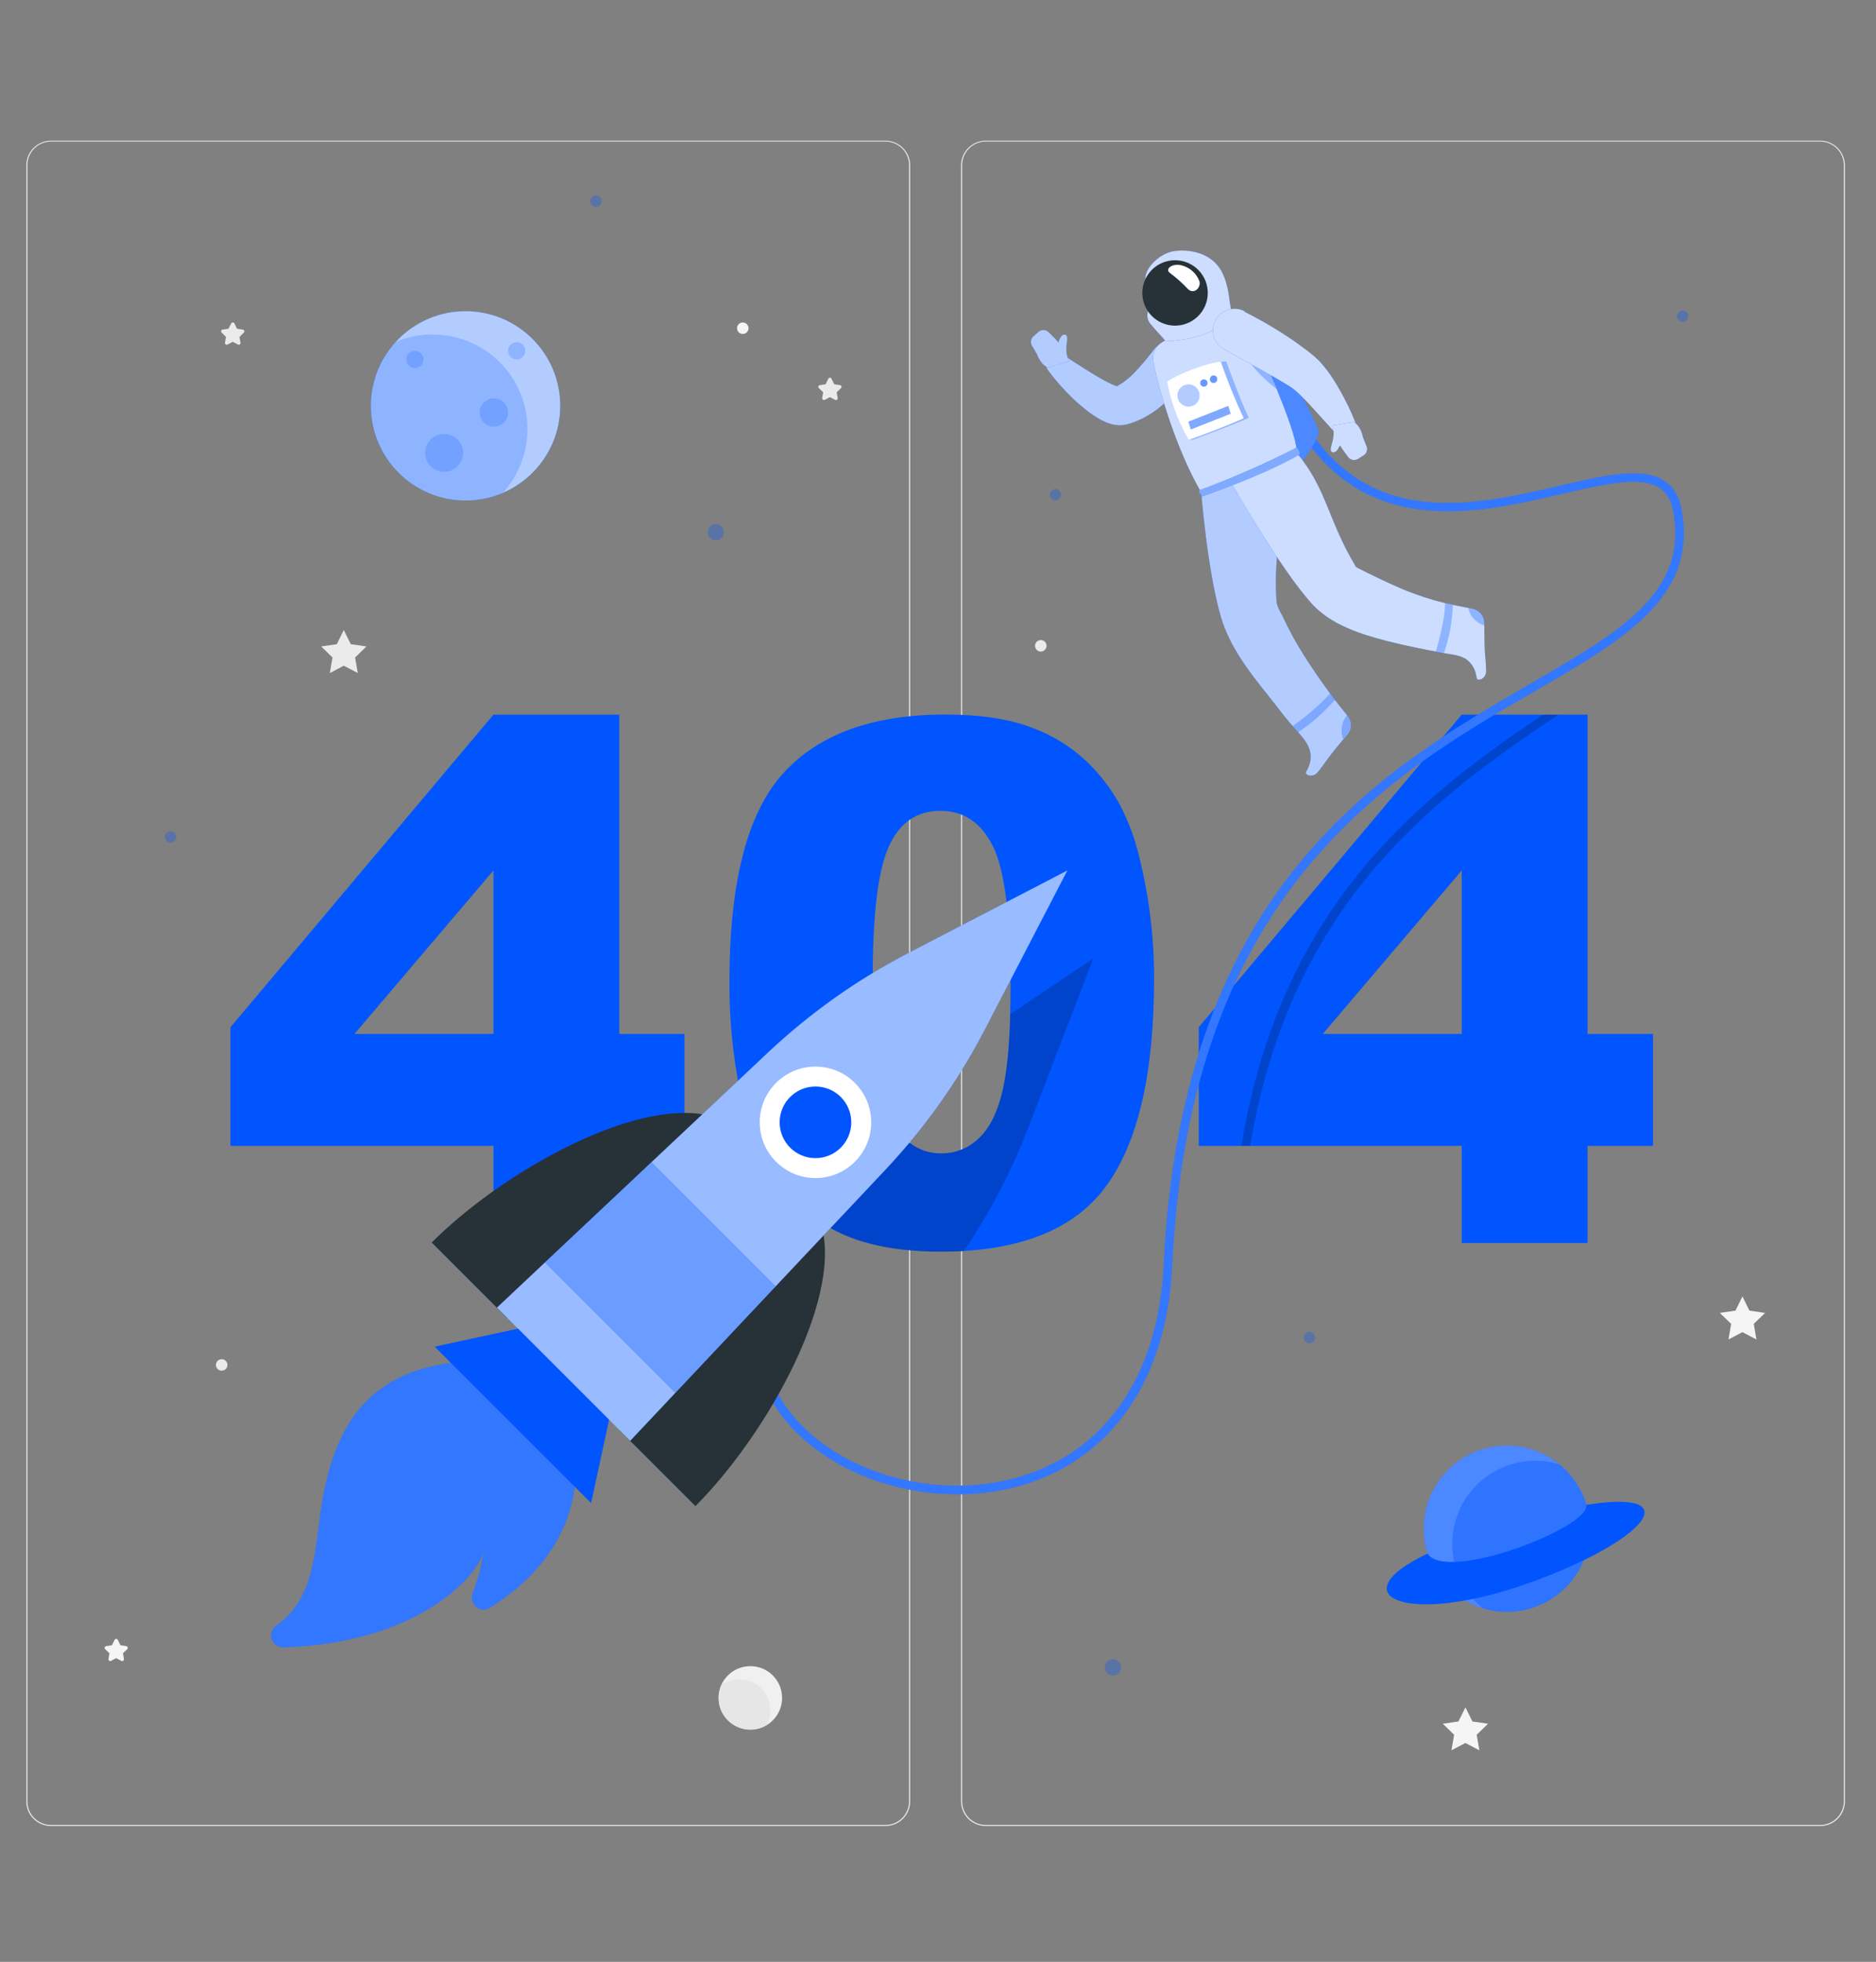 <?xml version="1.0" encoding="utf-8"?>
<!-- Generator: Adobe Illustrator 15.0.0, SVG Export Plug-In . SVG Version: 6.00 Build 0)  -->
<!DOCTYPE svg PUBLIC "-//W3C//DTD SVG 1.1//EN" "http://www.w3.org/Graphics/SVG/1.1/DTD/svg11.dtd">
<svg version="1.1" id="图层_1" xmlns="http://www.w3.org/2000/svg" xmlns:xlink="http://www.w3.org/1999/xlink" x="0px" y="0px"
	 width="392px" height="410px" viewBox="0 0 392 410" enable-background="new 0 0 392 410" xml:space="preserve">
<rect x="0" y="0" width="392" height="410" fill="#808080" stroke="none"/>
<g id="freepik--background-complete--inject-616">
	<path fill="#EBEBEB" d="M185.025,381.622H10.655c-2.848,0-5.156-2.308-5.156-5.155V34.517c0.024-2.829,2.326-5.111,5.156-5.111
		h174.37c2.848,0,5.156,2.309,5.156,5.157l0,0v341.904C190.182,379.314,187.873,381.622,185.025,381.622z M10.655,29.587
		c-2.721,0.004-4.925,2.209-4.93,4.93v341.95c0.004,2.72,2.209,4.925,4.93,4.931h174.37c2.721-0.006,4.925-2.211,4.931-4.931V34.517
		c-0.005-2.721-2.21-4.925-4.931-4.93H10.655z"/>
	<path fill="#EBEBEB" d="M380.346,381.622h-174.37c-2.849,0-5.157-2.308-5.157-5.155V34.517c0.024-2.829,2.326-5.111,5.157-5.111
		h174.37c2.846,0,5.154,2.309,5.154,5.157v341.904C385.5,379.314,383.191,381.622,380.346,381.622z M205.976,29.587
		c-2.722,0.004-4.926,2.209-4.932,4.93v341.95c0.006,2.72,2.21,4.925,4.932,4.931h174.37c2.72-0.006,4.925-2.211,4.929-4.931V34.517
		c-0.004-2.721-2.209-4.925-4.929-4.93H205.976z"/>
	<polygon fill="#EBEBEB" points="71.834,131.671 73.297,134.624 76.566,135.103 74.2,137.406 74.76,140.656 71.834,139.122 
		68.917,140.656 69.477,137.406 67.111,135.103 70.38,134.624 	"/>
	<polygon fill="#F5F5F5" points="364.091,270.942 365.554,273.904 368.822,274.382 366.457,276.675 367.016,279.936 364.091,278.4 
		361.173,279.936 361.732,276.675 359.367,274.382 362.636,273.904 	"/>
	<polygon fill="#F5F5F5" points="306.207,356.808 307.67,359.762 310.932,360.239 308.563,362.541 309.125,365.792 306.207,364.258 
		303.291,365.792 303.842,362.541 301.485,360.239 304.745,359.762 	"/>
	<path fill="#EBEBEB" d="M173.774,79.208l0.541,1.102l1.219,0.18c0.198,0.026,0.337,0.208,0.311,0.405
		c-0.011,0.083-0.05,0.161-0.112,0.218l-0.903,0.858l0.208,1.21c0.032,0.202-0.106,0.392-0.308,0.423
		c-0.077,0.012-0.156,0-0.225-0.035l-1.084-0.578l-1.083,0.578c-0.183,0.092-0.405,0.019-0.498-0.164
		c-0.036-0.069-0.048-0.148-0.036-0.225l0.199-1.21l-0.902-0.858c-0.146-0.136-0.154-0.365-0.018-0.511
		c0.059-0.063,0.139-0.103,0.225-0.112l1.209-0.18l0.542-1.102c0.055-0.198,0.259-0.313,0.456-0.258
		C173.641,78.985,173.739,79.082,173.774,79.208z"/>
	<path fill="#F5F5F5" d="M24.634,342.749l0.542,1.091l1.209,0.183c0.203,0.027,0.344,0.213,0.316,0.417
		c-0.01,0.082-0.049,0.156-0.108,0.214l-0.903,0.851l0.208,1.208c0.032,0.202-0.106,0.392-0.308,0.425
		c-0.077,0.012-0.156,0-0.225-0.037l-1.083-0.568l-1.084,0.568c-0.183,0.093-0.405,0.021-0.498-0.162
		c-0.035-0.068-0.048-0.147-0.036-0.226l0.208-1.208l-0.903-0.851c-0.147-0.141-0.151-0.375-0.01-0.524
		c0.056-0.058,0.129-0.094,0.208-0.106l1.21-0.183l0.55-1.091c0.063-0.195,0.272-0.302,0.467-0.237
		C24.509,342.548,24.598,342.636,24.634,342.749z"/>
	<path fill="#EBEBEB" d="M48.988,67.604l0.542,1.102l1.218,0.172c0.202,0.032,0.34,0.222,0.307,0.423
		c-0.012,0.08-0.05,0.153-0.108,0.208l-0.903,0.903l0.208,1.201c0.041,0.196-0.084,0.387-0.279,0.428
		c-0.086,0.018-0.177,0.004-0.254-0.04l-1.083-0.569l-1.084,0.569c-0.173,0.099-0.394,0.039-0.493-0.135
		c-0.044-0.077-0.059-0.167-0.041-0.254l0.199-1.201l-0.903-0.903c-0.146-0.142-0.149-0.377-0.007-0.524
		c0.057-0.059,0.133-0.097,0.215-0.108l1.21-0.172l0.578-1.102c0.083-0.187,0.301-0.271,0.488-0.189
		C48.883,67.452,48.951,67.519,48.988,67.604z"/>
	<path fill="#EBEBEB" d="M47.525,285.245c0.004,0.664-0.529,1.206-1.192,1.21c-0.664,0.005-1.205-0.529-1.21-1.191
		c-0.004-0.665,0.529-1.206,1.192-1.211c0.003,0,0.006,0,0.009,0C46.984,284.053,47.52,284.585,47.525,285.245z"/>
	<path fill="#EBEBEB" d="M218.681,134.958c0.004,0.663-0.529,1.205-1.192,1.209c-0.663,0.005-1.204-0.528-1.21-1.191
		c-0.005-0.664,0.529-1.206,1.191-1.21c0.003,0,0.007,0,0.01,0c0.658-0.005,1.194,0.524,1.201,1.183
		C218.681,134.953,218.681,134.956,218.681,134.958z"/>
	<path fill="#F5F5F5" d="M156.409,68.597c0,0.664-0.537,1.201-1.2,1.201c-0.664,0-1.201-0.538-1.201-1.201
		c0-0.663,0.538-1.201,1.201-1.201C155.869,67.401,156.404,67.936,156.409,68.597z"/>
	<circle fill="#F0F0F0" cx="156.786" cy="354.839" r="6.637"/>
	<path fill="#E6E6E6" d="M154.504,350.956c-1.359-0.003-2.685,0.429-3.784,1.229c-1.462,3.356,0.071,7.261,3.427,8.724
		c1.963,0.856,4.217,0.712,6.054-0.389l0,0c1.701-3.145,0.53-7.073-2.616-8.774c-0.946-0.513-2.005-0.78-3.082-0.78V350.956z"/>
</g>
<g id="freepik--404--inject-616">
	<path fill="#0055FF" d="M103.105,239.48H48.157v-24.806l54.948-65.322H129.4v66.73h13.626v23.397H129.4v20.299h-26.295V239.48z
		 M103.105,216.083v-34.168l-29.041,34.168H103.105z"/>
	<path fill="#0055FF" d="M152.427,205.049c0-20.643,3.714-35.091,11.143-43.344c7.429-8.253,18.749-12.377,33.961-12.372
		c7.303,0,13.302,0.903,17.997,2.709c4.265,1.537,8.173,3.931,11.478,7.034c2.785,2.66,5.146,5.733,6.997,9.111
		c1.834,3.527,3.214,7.271,4.109,11.144c2.042,8.272,3.061,16.764,3.033,25.284c0,19.697-3.331,34.112-9.995,43.243
		c-6.664,9.134-18.142,13.702-34.431,13.708c-9.139,0-16.522-1.456-22.151-4.369c-5.674-2.962-10.454-7.387-13.844-12.814
		c-2.619-3.997-4.656-9.466-6.113-16.408C153.1,220.429,152.368,212.747,152.427,205.049z M182.353,205.122
		c0,13.846,1.219,23.289,3.657,28.328s5.98,7.57,10.628,7.593c2.979,0.033,5.848-1.126,7.964-3.223
		c2.253-2.148,3.907-5.544,4.969-10.186c1.058-4.642,1.587-11.865,1.587-21.672c0-14.412-1.221-24.102-3.664-29.068
		c-2.445-4.967-6.112-7.447-10.999-7.441c-4.985,0-8.598,2.531-10.836,7.594C183.418,182.11,182.316,191.468,182.353,205.122z"/>
	<path fill="#0055FF" d="M305.432,239.48h-54.947v-24.806l54.947-65.322h26.296v66.73h13.67v23.397h-13.67v20.299h-26.296V239.48z
		 M305.432,216.083v-34.168l-29.03,34.168H305.432z"/>
</g>
<g id="freepik--Planets--inject-616">
	<g opacity="0.3">
		<path fill="#0055FF" d="M151.253,111.236c0,0.933-0.756,1.688-1.688,1.688c-0.933,0-1.689-0.756-1.689-1.688
			s0.756-1.688,1.689-1.688c0.003,0,0.005,0,0.008,0c0.928,0,1.68,0.752,1.68,1.679C151.253,111.23,151.253,111.233,151.253,111.236
			z"/>
		<circle fill="#0055FF" cx="35.642" cy="174.907" r="1.192"/>
		<circle fill="#0055FF" cx="232.567" cy="348.464" r="1.707"/>
		<circle fill="#0055FF" cx="273.609" cy="279.539" r="1.192"/>
		<path fill="#0055FF" d="M352.776,66.086c0,0.658-0.534,1.192-1.192,1.192s-1.192-0.534-1.192-1.192
			c0-0.659,0.534-1.192,1.192-1.192S352.776,65.428,352.776,66.086L352.776,66.086z"/>
		<path fill="#0055FF" d="M125.743,42.049c0,0.658-0.534,1.192-1.192,1.192c-0.658,0-1.192-0.534-1.192-1.192
			c0-0.659,0.534-1.192,1.192-1.192C125.208,40.862,125.738,41.393,125.743,42.049z"/>
		<circle fill="#0055FF" cx="220.514" cy="103.399" r="1.192"/>
	</g>
	<circle fill="#0055FF" cx="97.281" cy="84.815" r="19.785"/>
	<circle opacity="0.7" fill="#FFFFFF" enable-background="new    " cx="97.281" cy="84.815" r="19.785"/>
	<path opacity="0.2" fill="#0055FF" enable-background="new    " d="M90.462,69.888c-2.694-0.008-5.361,0.536-7.837,1.599
		c-7.357,8.085-6.766,20.604,1.319,27.961c5.742,5.224,14.007,6.61,21.139,3.544l0,0c7.346-8.096,6.737-20.614-1.358-27.96
		c-3.642-3.304-8.381-5.134-13.298-5.135L90.462,69.888z"/>
	<path opacity="0.2" fill="#0055FF" enable-background="new    " d="M88.495,75.117c0,0.998-0.809,1.806-1.807,1.806
		c-0.997,0-1.805-0.808-1.805-1.806c0-0.997,0.808-1.806,1.805-1.806C87.686,73.311,88.495,74.12,88.495,75.117z"/>
	<path opacity="0.2" fill="#0055FF" enable-background="new    " d="M109.769,73.311c0,0.998-0.808,1.806-1.805,1.806
		c-0.998,0-1.806-0.809-1.806-1.806s0.809-1.806,1.806-1.806C108.96,71.504,109.769,72.313,109.769,73.311z"/>
	<path opacity="0.2" fill="#0055FF" enable-background="new    " d="M106.157,86.205c0,1.636-1.326,2.962-2.962,2.962
		c-1.636,0-2.962-1.326-2.962-2.962c0-1.635,1.326-2.962,2.962-2.962l0,0C104.831,83.243,106.157,84.57,106.157,86.205z"/>
	<path opacity="0.2" fill="#0055FF" enable-background="new    " d="M96.748,94.649c0,2.184-1.771,3.955-3.956,3.955
		s-3.955-1.771-3.955-3.955c0-2.185,1.771-3.956,3.955-3.956S96.748,92.464,96.748,94.649L96.748,94.649z"/>
	<circle fill="#0055FF" cx="314.862" cy="319.477" r="17.365"/>
	<circle opacity="0.3" fill="#FFFFFF" enable-background="new    " cx="314.862" cy="319.477" r="17.365"/>
	<path opacity="0.4" fill="#0055FF" enable-background="new    " d="M325.83,306.032c-9.176-2.769-18.859,2.425-21.63,11.601
		c-2.036,6.743,0.207,14.047,5.675,18.486c1.617,0.493,3.302,0.742,4.992,0.742c9.591-0.003,17.363-7.778,17.362-17.369
		C332.228,314.271,329.877,309.33,325.83,306.032L325.83,306.032z"/>
	<path fill="#0055FF" d="M298.289,324.689c-18.54,8.721-4.713,15.45,21.41,6.057c24.191-8.695,33.411-19.657,11.738-16.253
		C332.604,319.055,302.308,330.855,298.289,324.689z"/>
</g>
<g id="freepik--Astronaut--inject-616">
	<path opacity="0.2" enable-background="new    " d="M325.623,149.353c-24.281,16.407-55.716,38.079-64.393,90.128h-1.852
		c8.442-51.471,38.729-73.658,63.021-90.128H325.623z"/>
	<path fill="#0055FF" d="M200.016,312.29c-15.352,0-30.531-6.926-37.927-18.231c-4.56-6.99-9.86-21.626,5.924-41.158l1.399,1.137
		c-11.161,13.816-13.22,27.678-5.806,39.036c9.03,13.818,30.332,20.77,48.518,15.822c18.628-5.066,29.935-21.267,31.027-44.446
		c3.729-79.293,45.854-103.719,76.612-121.553c19.114-11.08,32.923-19.081,29.888-35.976c-0.424-2.338-1.354-3.955-2.861-4.948
		c-3.929-2.591-11.604-0.794-20.489,1.273c-17.438,4.063-41.313,9.626-55.536-14.565l1.562-0.903
		c13.547,23.054,35.733,17.879,53.567,13.726c9.293-2.158,17.312-4.027,21.888-1.02c1.943,1.273,3.135,3.287,3.612,6.14
		c3.26,18.132-11.737,26.837-30.745,37.854c-30.405,17.626-72.034,41.763-75.718,120.099c-1.138,24.02-12.932,40.826-32.364,46.108
		C208.473,311.773,204.252,312.313,200.016,312.29z"/>
	<path opacity="0.2" fill="#FFFFFF" enable-background="new    " d="M200.016,312.29c-15.352,0-30.531-6.926-37.927-18.231
		c-4.56-6.99-9.86-21.626,5.924-41.158l1.399,1.137c-11.161,13.816-13.22,27.678-5.806,39.036
		c9.03,13.818,30.332,20.77,48.518,15.822c18.628-5.066,29.935-21.267,31.027-44.446c3.729-79.293,45.854-103.719,76.612-121.553
		c19.114-11.08,32.923-19.081,29.888-35.976c-0.424-2.338-1.354-3.955-2.861-4.948c-3.929-2.591-11.604-0.794-20.489,1.273
		c-17.438,4.063-41.313,9.626-55.536-14.565l1.562-0.903c13.547,23.054,35.733,17.879,53.567,13.726
		c9.293-2.158,17.312-4.027,21.888-1.02c1.943,1.273,3.135,3.287,3.612,6.14c3.26,18.132-11.737,26.837-30.745,37.854
		c-30.405,17.626-72.034,41.763-75.718,120.099c-1.138,24.02-12.932,40.826-32.364,46.108
		C208.473,311.773,204.252,312.313,200.016,312.29z"/>
	<path fill="#0055FF" d="M252.172,67.332c4.161,0.024,8.295,0.673,12.264,1.924c0,0,9.933,16.949,11.106,20.832
		c-0.415,3.828-6.87,10.104-6.87,10.104L252.172,67.332z"/>
	<path opacity="0.3" fill="#FFFFFF" enable-background="new    " d="M252.172,67.332c4.161,0.024,8.295,0.673,12.264,1.924
		c0,0,9.933,16.949,11.106,20.832c-0.415,3.828-6.87,10.104-6.87,10.104L252.172,67.332z"/>
	<path fill="#0055FF" d="M281.592,149.623c-3.825-4.677-7.313-9.62-10.439-14.791c-0.757-1.307-1.478-2.637-2.157-3.992
		c-0.388-0.767-0.759-1.535-1.12-2.312c-0.473-0.756-0.841-1.573-1.092-2.429c-1.083-11.441,2.835-19.866-0.903-29.05l-14.882,5.815
		c0,0,1.265,16.363,4.154,26.187c1.806,6.078,5.852,11.333,9.761,16.2c1.22,1.518,2.393,3.08,3.612,4.605
		c1.22,1.526,2.448,2.763,3.612,4.199c1.761,2.176,2.339,4.262,1.012,6.827l-0.227,0.406c-0.379,0.668,1.393,1.427,2.512,0
		c1.806-2.33,1.554-2.185,3.122-4.172c0.958-1.2,2.052-2.51,2.999-3.612C282.5,152.389,282.515,150.758,281.592,149.623z"/>
	<path opacity="0.7" fill="#FFFFFF" enable-background="new    " d="M281.592,149.623c-3.825-4.677-7.313-9.62-10.439-14.791
		c-0.757-1.307-1.478-2.637-2.157-3.992c-0.388-0.767-0.759-1.535-1.12-2.312c-0.473-0.756-0.841-1.573-1.092-2.429
		c-1.083-11.441,2.835-19.866-0.903-29.05l-14.882,5.815c0,0,1.265,16.363,4.154,26.187c1.806,6.078,5.852,11.333,9.761,16.2
		c1.22,1.518,2.393,3.08,3.612,4.605c1.22,1.526,2.448,2.763,3.612,4.199c1.761,2.176,2.339,4.262,1.012,6.827l-0.227,0.406
		c-0.379,0.668,1.393,1.427,2.512,0c1.806-2.33,1.554-2.185,3.122-4.172c0.958-1.2,2.052-2.51,2.999-3.612
		C282.5,152.389,282.515,150.758,281.592,149.623z"/>
	<path opacity="0.3" fill="#0055FF" enable-background="new    " d="M277.953,144.919c-2.36,2.531-4.982,4.808-7.819,6.79
		c0.388,0.433,0.767,0.903,1.155,1.318c2.841-1.919,5.421-4.199,7.676-6.781L277.953,144.919z"/>
	<path opacity="0.3" fill="#0055FF" enable-background="new    " d="M281.592,149.623l-0.107-0.126
		c-0.695,0.798-1.1,1.807-1.146,2.863c-0.06,0.724,0.059,1.452,0.342,2.122l0.857-1.02
		C282.462,152.356,282.486,150.754,281.592,149.623z"/>
	<path fill="#0055FF" d="M248.633,78.169c-1.613,2.415-3.549,4.6-5.752,6.492c-1.223,1.054-2.563,1.962-3.991,2.709
		c-0.751,0.385-1.529,0.714-2.329,0.983l-0.614,0.199l-0.199,0.054l-0.425,0.117c-0.261,0.062-0.525,0.105-0.795,0.127
		c-0.762,0.058-1.527-0.012-2.267-0.208c-0.931-0.265-1.823-0.65-2.654-1.147c-0.669-0.391-1.317-0.815-1.94-1.273
		c-1.13-0.84-2.209-1.744-3.234-2.708c-1.975-1.872-3.787-3.908-5.417-6.087c-0.745-1.006-0.532-2.425,0.475-3.17
		c0.748-0.554,1.761-0.593,2.551-0.098h0.072c2.13,1.354,4.279,2.781,6.375,4.054c1.063,0.624,2.095,1.255,3.115,1.742
		c0.467,0.244,0.944,0.461,1.437,0.651c0.304,0.135,0.633,0.214,0.966,0.235c0.053,0,0-0.064-0.335-0.055
		c-0.104-0.006-0.211-0.006-0.316,0l-0.199,0.045l0,0l0.298-0.153c0.402-0.216,0.791-0.454,1.165-0.714
		c0.809-0.569,1.564-1.21,2.26-1.914c1.576-1.653,3.054-3.399,4.424-5.228l0,0c1.66-1.859,4.516-2.02,6.374-0.358
		c1.624,1.45,1.98,3.853,0.85,5.712L248.633,78.169z"/>
	<path opacity="0.7" fill="#FFFFFF" enable-background="new    " d="M248.633,78.169c-1.613,2.415-3.549,4.6-5.752,6.492
		c-1.223,1.054-2.563,1.962-3.991,2.709c-0.751,0.385-1.529,0.714-2.329,0.983l-0.614,0.199l-0.199,0.054l-0.425,0.117
		c-0.261,0.062-0.525,0.105-0.795,0.127c-0.762,0.058-1.527-0.012-2.267-0.208c-0.931-0.265-1.823-0.65-2.654-1.147
		c-0.669-0.391-1.317-0.815-1.94-1.273c-1.13-0.84-2.209-1.744-3.234-2.708c-1.975-1.872-3.787-3.908-5.417-6.087
		c-0.745-1.006-0.532-2.425,0.475-3.17c0.748-0.554,1.761-0.593,2.551-0.098h0.072c2.13,1.354,4.279,2.781,6.375,4.054
		c1.063,0.624,2.095,1.255,3.115,1.742c0.467,0.244,0.944,0.461,1.437,0.651c0.304,0.135,0.633,0.214,0.966,0.235
		c0.053,0,0-0.064-0.335-0.055c-0.104-0.006-0.211-0.006-0.316,0l-0.199,0.045l0,0l0.298-0.153c0.402-0.216,0.791-0.454,1.165-0.714
		c0.809-0.569,1.564-1.21,2.26-1.914c1.576-1.653,3.054-3.399,4.424-5.228l0,0c1.66-1.859,4.516-2.02,6.374-0.358
		c1.624,1.45,1.98,3.853,0.85,5.712L248.633,78.169z"/>
	<path fill="#0055FF" d="M215.627,72.227l1.059,1.806c0,0,0.803,2.366,2.419,2.8l4.39-1.418l-0.227-0.37l0,0
		c-0.56-0.849-0.497-2.502-0.308-3.874c0.19-1.373-0.515-1.417-1.038-1.075c-0.371,0.427-0.633,0.939-0.759,1.49
		c-0.214-0.298-0.454-0.578-0.713-0.84l-1.337-1.336c-0.582-0.568-1.503-0.591-2.113-0.054l-1.084,0.966
		C215.387,70.811,215.269,71.603,215.627,72.227z"/>
	<path opacity="0.7" fill="#FFFFFF" enable-background="new    " d="M215.627,72.227l1.059,1.806c0,0,0.803,2.366,2.419,2.8
		l4.39-1.418l-0.227-0.37l0,0c-0.56-0.849-0.497-2.502-0.308-3.874c0.19-1.373-0.515-1.417-1.038-1.075
		c-0.371,0.427-0.633,0.939-0.759,1.49c-0.214-0.298-0.454-0.578-0.713-0.84l-1.337-1.336c-0.582-0.568-1.503-0.591-2.113-0.054
		l-1.084,0.966C215.387,70.811,215.269,71.603,215.627,72.227z"/>
	<path fill="#0055FF" d="M256.605,65.725c-4.867,1.29-9.53,3.257-13.851,5.842c-1.381,0.864-2.08,2.496-1.752,4.091
		c1.742,8.525,5.706,19.938,9.986,27.208l19.966-8.263c0.136-3.521-4.713-14.917-9.653-25.934
		C260.417,66.691,258.71,65.22,256.605,65.725z"/>
	<path opacity="0.8" fill="#FFFFFF" enable-background="new    " d="M256.605,65.725c-4.867,1.29-9.53,3.257-13.851,5.842
		c-1.381,0.864-2.08,2.496-1.752,4.091c1.742,8.525,5.706,19.938,9.986,27.208l19.966-8.263c0.136-3.521-4.713-14.917-9.653-25.934
		C260.417,66.691,258.71,65.22,256.605,65.725z"/>
	<path opacity="0.3" fill="#0055FF" enable-background="new    " d="M264.399,75.649l-3.964-1.327c0.901,2.321,4.09,5.256,6.32,6.98
		C266.033,79.496,265.229,77.6,264.399,75.649z"/>
	<path fill="#0055FF" d="M255.298,56.785c-1.654-3.142-5.221-4.722-9.499-4.371c-3.613,0.307-6.811,3.992-6.432,5.979
		c0.38,1.986,3.415,2.835,3.992,3.521l-2.502,1.807c-1.214,0.875-1.486,2.568-0.611,3.782c0.024,0.031,0.045,0.062,0.069,0.092
		c1.057,1.336,2.448,2.708,3.251,3.72c6.918-0.181,12.039-2.817,13.889-5.355C256.761,62.745,256.903,59.91,255.298,56.785z"/>
	<path opacity="0.8" fill="#FFFFFF" enable-background="new    " d="M255.298,56.785c-1.654-3.142-5.221-4.722-9.499-4.371
		c-3.613,0.307-6.811,3.992-6.432,5.979c0.38,1.986,3.415,2.835,3.992,3.521l-2.502,1.807c-1.214,0.875-1.486,2.568-0.611,3.782
		c0.024,0.031,0.045,0.062,0.069,0.092c1.057,1.336,2.448,2.708,3.251,3.72c6.918-0.181,12.039-2.817,13.889-5.355
		C256.761,62.745,256.903,59.91,255.298,56.785z"/>
	<path fill="#263238" d="M251.901,58.736c1.371,3.518-0.368,7.48-3.887,8.852c-3.515,1.372-7.479-0.368-8.852-3.886
		c-1.37-3.514,0.366-7.475,3.88-8.85C246.562,53.483,250.525,55.22,251.901,58.736z"/>
	<path fill="#0055FF" d="M310.534,140.114c-0.101-2.971-0.235-2.708-0.316-5.209c-0.055-1.536-0.063-3.242-0.072-4.714
		c-0.007-1.441-1.025-2.679-2.439-2.961c-1.191-0.244-2.393-0.47-3.61-0.722c-1.562-0.334-3.106-0.696-4.633-1.138
		c-1.192-0.343-2.366-0.722-3.53-1.147c-1.165-0.424-2.476-0.902-3.686-1.463c-1.427-0.605-2.834-1.255-4.226-1.933
		c-1.562-0.74-3.106-1.517-4.65-2.302c-5.942-9.833-6.068-16.317-12.443-23.921l-13.689,6.195c0,0,10.059,17.844,16.903,25.411
		c3.947,4.353,10.132,6.32,15.649,7.748c3.982,1.021,8.02,1.806,12.056,2.556c1.572,0.289,3.278,0.397,4.633,1.336
		c1.002,0.769,1.689,1.876,1.933,3.115c0.061,0.253,0.114,0.506,0.161,0.759C308.746,142.48,310.597,141.902,310.534,140.114z"/>
	<path opacity="0.8" fill="#FFFFFF" enable-background="new    " d="M310.534,140.114c-0.101-2.971-0.235-2.708-0.316-5.209
		c-0.055-1.536-0.063-3.242-0.072-4.714c-0.007-1.441-1.025-2.679-2.439-2.961c-1.191-0.244-2.393-0.47-3.61-0.722
		c-1.562-0.334-3.106-0.696-4.633-1.138c-1.192-0.343-2.366-0.722-3.53-1.147c-1.165-0.424-2.476-0.902-3.686-1.463
		c-1.427-0.605-2.834-1.255-4.226-1.933c-1.562-0.74-3.106-1.517-4.65-2.302c-5.942-9.833-6.068-16.317-12.443-23.921l-13.689,6.195
		c0,0,10.059,17.844,16.903,25.411c3.947,4.353,10.132,6.32,15.649,7.748c3.982,1.021,8.02,1.806,12.056,2.556
		c1.572,0.289,3.278,0.397,4.633,1.336c1.002,0.769,1.689,1.876,1.933,3.115c0.061,0.253,0.114,0.506,0.161,0.759
		C308.746,142.48,310.597,141.902,310.534,140.114z"/>
	<path opacity="0.3" fill="#0055FF" enable-background="new    " d="M303.589,126.389c-0.541-0.117-1.082-0.235-1.634-0.37
		c0.045,3.125-1.417,8.507-1.951,10.141l1.717,0.325C302.844,133.231,303.476,129.829,303.589,126.389z"/>
	<path opacity="0.3" fill="#0055FF" enable-background="new    " d="M310.182,130.19c-0.006-1.438-1.021-2.675-2.43-2.961
		l-0.903-0.172c0.146,1.027,0.671,1.961,1.472,2.619c0.518,0.477,1.135,0.829,1.807,1.029
		C310.182,130.542,310.182,130.362,310.182,130.19z"/>
	<path fill="#FFFFFF" d="M250.629,58.791c0.36,1.372-1.176,2.808-2.394,1.625c-1.139-1.22-2.382-2.335-3.72-3.333
		c-1.256-0.785,0.415-2.157,2.393-1.625C248.62,55.888,250.013,57.135,250.629,58.791z"/>
	<path fill="#0055FF" d="M250.728,102.423c-0.633,0.235,0.523,1.318,0.523,1.318s12.644-4.326,20.318-8.777
		c0.036-0.547-0.191-1.078-0.614-1.426C264.387,96.879,257.633,99.846,250.728,102.423z"/>
	<path opacity="0.5" fill="#FFFFFF" enable-background="new    " d="M250.728,102.423c-0.633,0.235,0.523,1.318,0.523,1.318
		s12.644-4.326,20.318-8.777c0.036-0.547-0.191-1.078-0.614-1.426C264.387,96.879,257.633,99.846,250.728,102.423z"/>
	<path fill="#0055FF" d="M260.029,65.129c2.49,1.264,4.83,2.591,7.224,4.063c1.165,0.741,2.32,1.49,3.468,2.303
		c1.146,0.813,2.284,1.644,3.431,2.583l0.426,0.352l0.531,0.487c0.318,0.285,0.619,0.586,0.903,0.903
		c0.289,0.316,0.532,0.624,0.767,0.903c0.235,0.28,0.489,0.614,0.696,0.903c0.842,1.161,1.619,2.367,2.329,3.612
		c1.4,2.415,2.607,4.936,3.612,7.541c0.444,1.175-0.148,2.488-1.325,2.932c-0.857,0.325-1.828,0.101-2.457-0.566l-0.046-0.054
		c-1.807-1.924-3.549-3.946-5.3-5.833c-1.752-1.888-3.53-3.802-5.004-4.641c-2.05-1.273-4.335-2.547-6.601-3.793l-6.826-3.792l0,0
		c-2.205-1.167-3.047-3.9-1.879-6.104c1.167-2.205,3.901-3.045,6.104-1.878L260.029,65.129z"/>
	<path opacity="0.8" fill="#FFFFFF" enable-background="new    " d="M260.029,65.129c2.49,1.264,4.83,2.591,7.224,4.063
		c1.165,0.741,2.32,1.49,3.468,2.303c1.146,0.813,2.284,1.644,3.431,2.583l0.426,0.352l0.531,0.487
		c0.318,0.285,0.619,0.586,0.903,0.903c0.289,0.316,0.532,0.624,0.767,0.903c0.235,0.28,0.489,0.614,0.696,0.903
		c0.842,1.161,1.619,2.367,2.329,3.612c1.4,2.415,2.607,4.936,3.612,7.541c0.444,1.175-0.148,2.488-1.325,2.932
		c-0.857,0.325-1.828,0.101-2.457-0.566l-0.046-0.054c-1.807-1.924-3.549-3.946-5.3-5.833c-1.752-1.888-3.53-3.802-5.004-4.641
		c-2.05-1.273-4.335-2.547-6.601-3.793l-6.826-3.792l0,0c-2.205-1.167-3.047-3.9-1.879-6.104c1.167-2.205,3.901-3.045,6.104-1.878
		L260.029,65.129z"/>
	<path fill="#0055FF" d="M285.557,93.285l-0.768-1.923c0,0-0.424-2.457-1.95-3.143l-4.516,0.714l0.155,0.397l0,0
		c0.413,0.903,0.097,2.556-0.308,3.874c-0.407,1.318,0.28,1.49,0.857,1.229c0.325-0.145,0.642-0.732,0.983-1.355
		c0.169,0.314,0.357,0.616,0.569,0.903l1.111,1.526c0.48,0.656,1.387,0.829,2.077,0.397l1.229-0.786
		C285.589,94.712,285.821,93.952,285.557,93.285z"/>
	<path opacity="0.8" fill="#FFFFFF" enable-background="new    " d="M285.557,93.285l-0.768-1.923c0,0-0.424-2.457-1.95-3.143
		l-4.516,0.714l0.155,0.397l0,0c0.413,0.903,0.097,2.556-0.308,3.874c-0.407,1.318,0.28,1.49,0.857,1.229
		c0.325-0.145,0.642-0.732,0.983-1.355c0.169,0.314,0.357,0.616,0.569,0.903l1.111,1.526c0.48,0.656,1.387,0.829,2.077,0.397
		l1.229-0.786C285.589,94.712,285.821,93.952,285.557,93.285z"/>
	<path opacity="0.3" fill="#0055FF" enable-background="new    " d="M256.218,75.514l-1.103,0.09l-6.763,16.326
		c0.371,0.027,0.742-0.004,1.101-0.09c0,0,8.815-3.287,11.479-4.515C259.145,83.632,256.218,75.514,256.218,75.514z"/>
	<path fill="#FFFFFF" d="M243.873,79.794c0.823,4.268,2.348,8.369,4.516,12.136c3.306-1.137,8.813-3.286,11.485-4.515
		c-1.795-3.852-3.391-7.794-4.776-11.812C252.272,75.794,246.069,78.169,243.873,79.794z"/>
	<path opacity="0.3" fill="#0055FF" enable-background="new    " d="M250.583,83.325c-0.369,1.233-1.666,1.933-2.899,1.565
		c-1.231-0.369-1.934-1.667-1.564-2.899c0.369-1.233,1.666-1.934,2.899-1.565c0,0,0.002,0.001,0.003,0.001
		C250.253,80.795,250.952,82.093,250.583,83.325z"/>
	<path opacity="0.6" fill="#0055FF" enable-background="new    " d="M252.309,80.219c-0.097,0.413-0.511,0.669-0.923,0.573
		s-0.669-0.509-0.573-0.922c0.098-0.413,0.51-0.67,0.922-0.573c0.024,0.005,0.045,0.011,0.068,0.019
		C252.181,79.437,252.403,79.832,252.309,80.219z"/>
	<path opacity="0.6" fill="#0055FF" enable-background="new    " d="M254.331,79.433c-0.085,0.415-0.489,0.684-0.905,0.6
		c-0.415-0.084-0.684-0.489-0.6-0.905c0.009-0.047,0.023-0.094,0.042-0.138c0.122-0.401,0.544-0.628,0.946-0.507
		c0,0,0.001,0,0.003,0C254.219,78.607,254.448,79.03,254.331,79.433z"/>
	<polygon opacity="0.5" fill="#0055FF" enable-background="new    " points="257.166,86.467 248.813,89.763 248.316,88.12 
		256.66,84.824 	"/>
</g>
<g id="freepik--Rocket--inject-616">
	<path opacity="0.2" enable-background="new    " d="M211.086,211.966c-0.02,5.258-0.527,10.503-1.516,15.668
		c-1.067,4.642-2.722,8.037-4.969,10.186c-2.112,2.098-4.979,3.26-7.955,3.223c-4.641,0-8.184-2.529-10.627-7.593
		c-0.43-0.909-0.795-1.849-1.093-2.81c-5.162,4.434-9.968,9.266-14.375,14.45l-4.795,5.652c2.581,2.615,5.558,4.807,8.822,6.492
		c5.623,2.907,13.003,4.364,22.142,4.37c1.606,0,3.159-0.046,4.667-0.136c5.528-8.181,10.105-16.966,13.636-26.186l13.41-34.965
		L211.086,211.966z"/>
	<path fill="#263238" d="M90.201,259.672l15.802,15.803l44.247-41.69C134.999,227.958,105.344,244.493,90.201,259.672z"/>
	<path fill="#263238" d="M145.312,314.755c-5.048-5.057-15.803-15.804-15.803-15.804l41.691-44.246
		C176.988,269.921,160.455,299.603,145.312,314.755z"/>
	<path fill="#0055FF" d="M205.793,215.154l17.238-33.239l-33.238,17.256c-10.677,5.537-20.535,12.527-29.294,20.768l-56.664,53.343
		l27.84,27.839l53.34-56.663C193.263,235.696,200.256,225.835,205.793,215.154z"/>
	<path opacity="0.6" fill="#FFFFFF" enable-background="new    " d="M205.793,215.154l17.238-33.239l-33.238,17.256
		c-10.677,5.537-20.535,12.527-29.294,20.768l-56.664,53.343l27.84,27.839l53.34-56.663
		C193.263,235.696,200.256,225.835,205.793,215.154z"/>
	<circle fill="#FFFFFF" cx="170.396" cy="234.551" r="11.648"/>
	<circle fill="#0055FF" cx="170.396" cy="234.551" r="7.485"/>
	<polygon opacity="0.3" fill="#0055FF" enable-background="new    " points="141.095,291.115 113.833,263.853 136.155,242.849 
		162.098,268.802 	"/>
	<path fill="#0055FF" d="M96.369,284.614c-20.408,1.651-27.171,14.718-29.483,32.082c-1.174,8.859-1.698,17.825-9.129,23.009
		c-1.143,0.776-1.439,2.332-0.663,3.476c0.479,0.704,1.283,1.115,2.135,1.095c27.397-0.857,40.174-14.268,41.782-19.866
		c-0.422,2.926-1.176,5.796-2.248,8.551c-0.517,1.275,0.098,2.728,1.374,3.245c0.733,0.298,1.564,0.229,2.238-0.185
		c7.685-4.812,17.329-13.681,17.97-28.065C114.69,299.946,96.369,284.614,96.369,284.614z"/>
	<path opacity="0.2" fill="#FFFFFF" enable-background="new    " d="M96.369,284.614c-20.408,1.651-27.171,14.718-29.483,32.082
		c-1.174,8.859-1.698,17.825-9.129,23.009c-1.143,0.776-1.439,2.332-0.663,3.476c0.479,0.704,1.283,1.115,2.135,1.095
		c27.397-0.857,40.174-14.268,41.782-19.866c-0.422,2.926-1.176,5.796-2.248,8.551c-0.517,1.275,0.098,2.728,1.374,3.245
		c0.733,0.298,1.564,0.229,2.238-0.185c7.685-4.812,17.329-13.681,17.97-28.065C114.69,299.946,96.369,284.614,96.369,284.614z"/>
	<polygon fill="#0055FF" points="123.513,314.122 90.824,281.434 108.234,277.669 127.278,296.714 	"/>
</g>
</svg>
